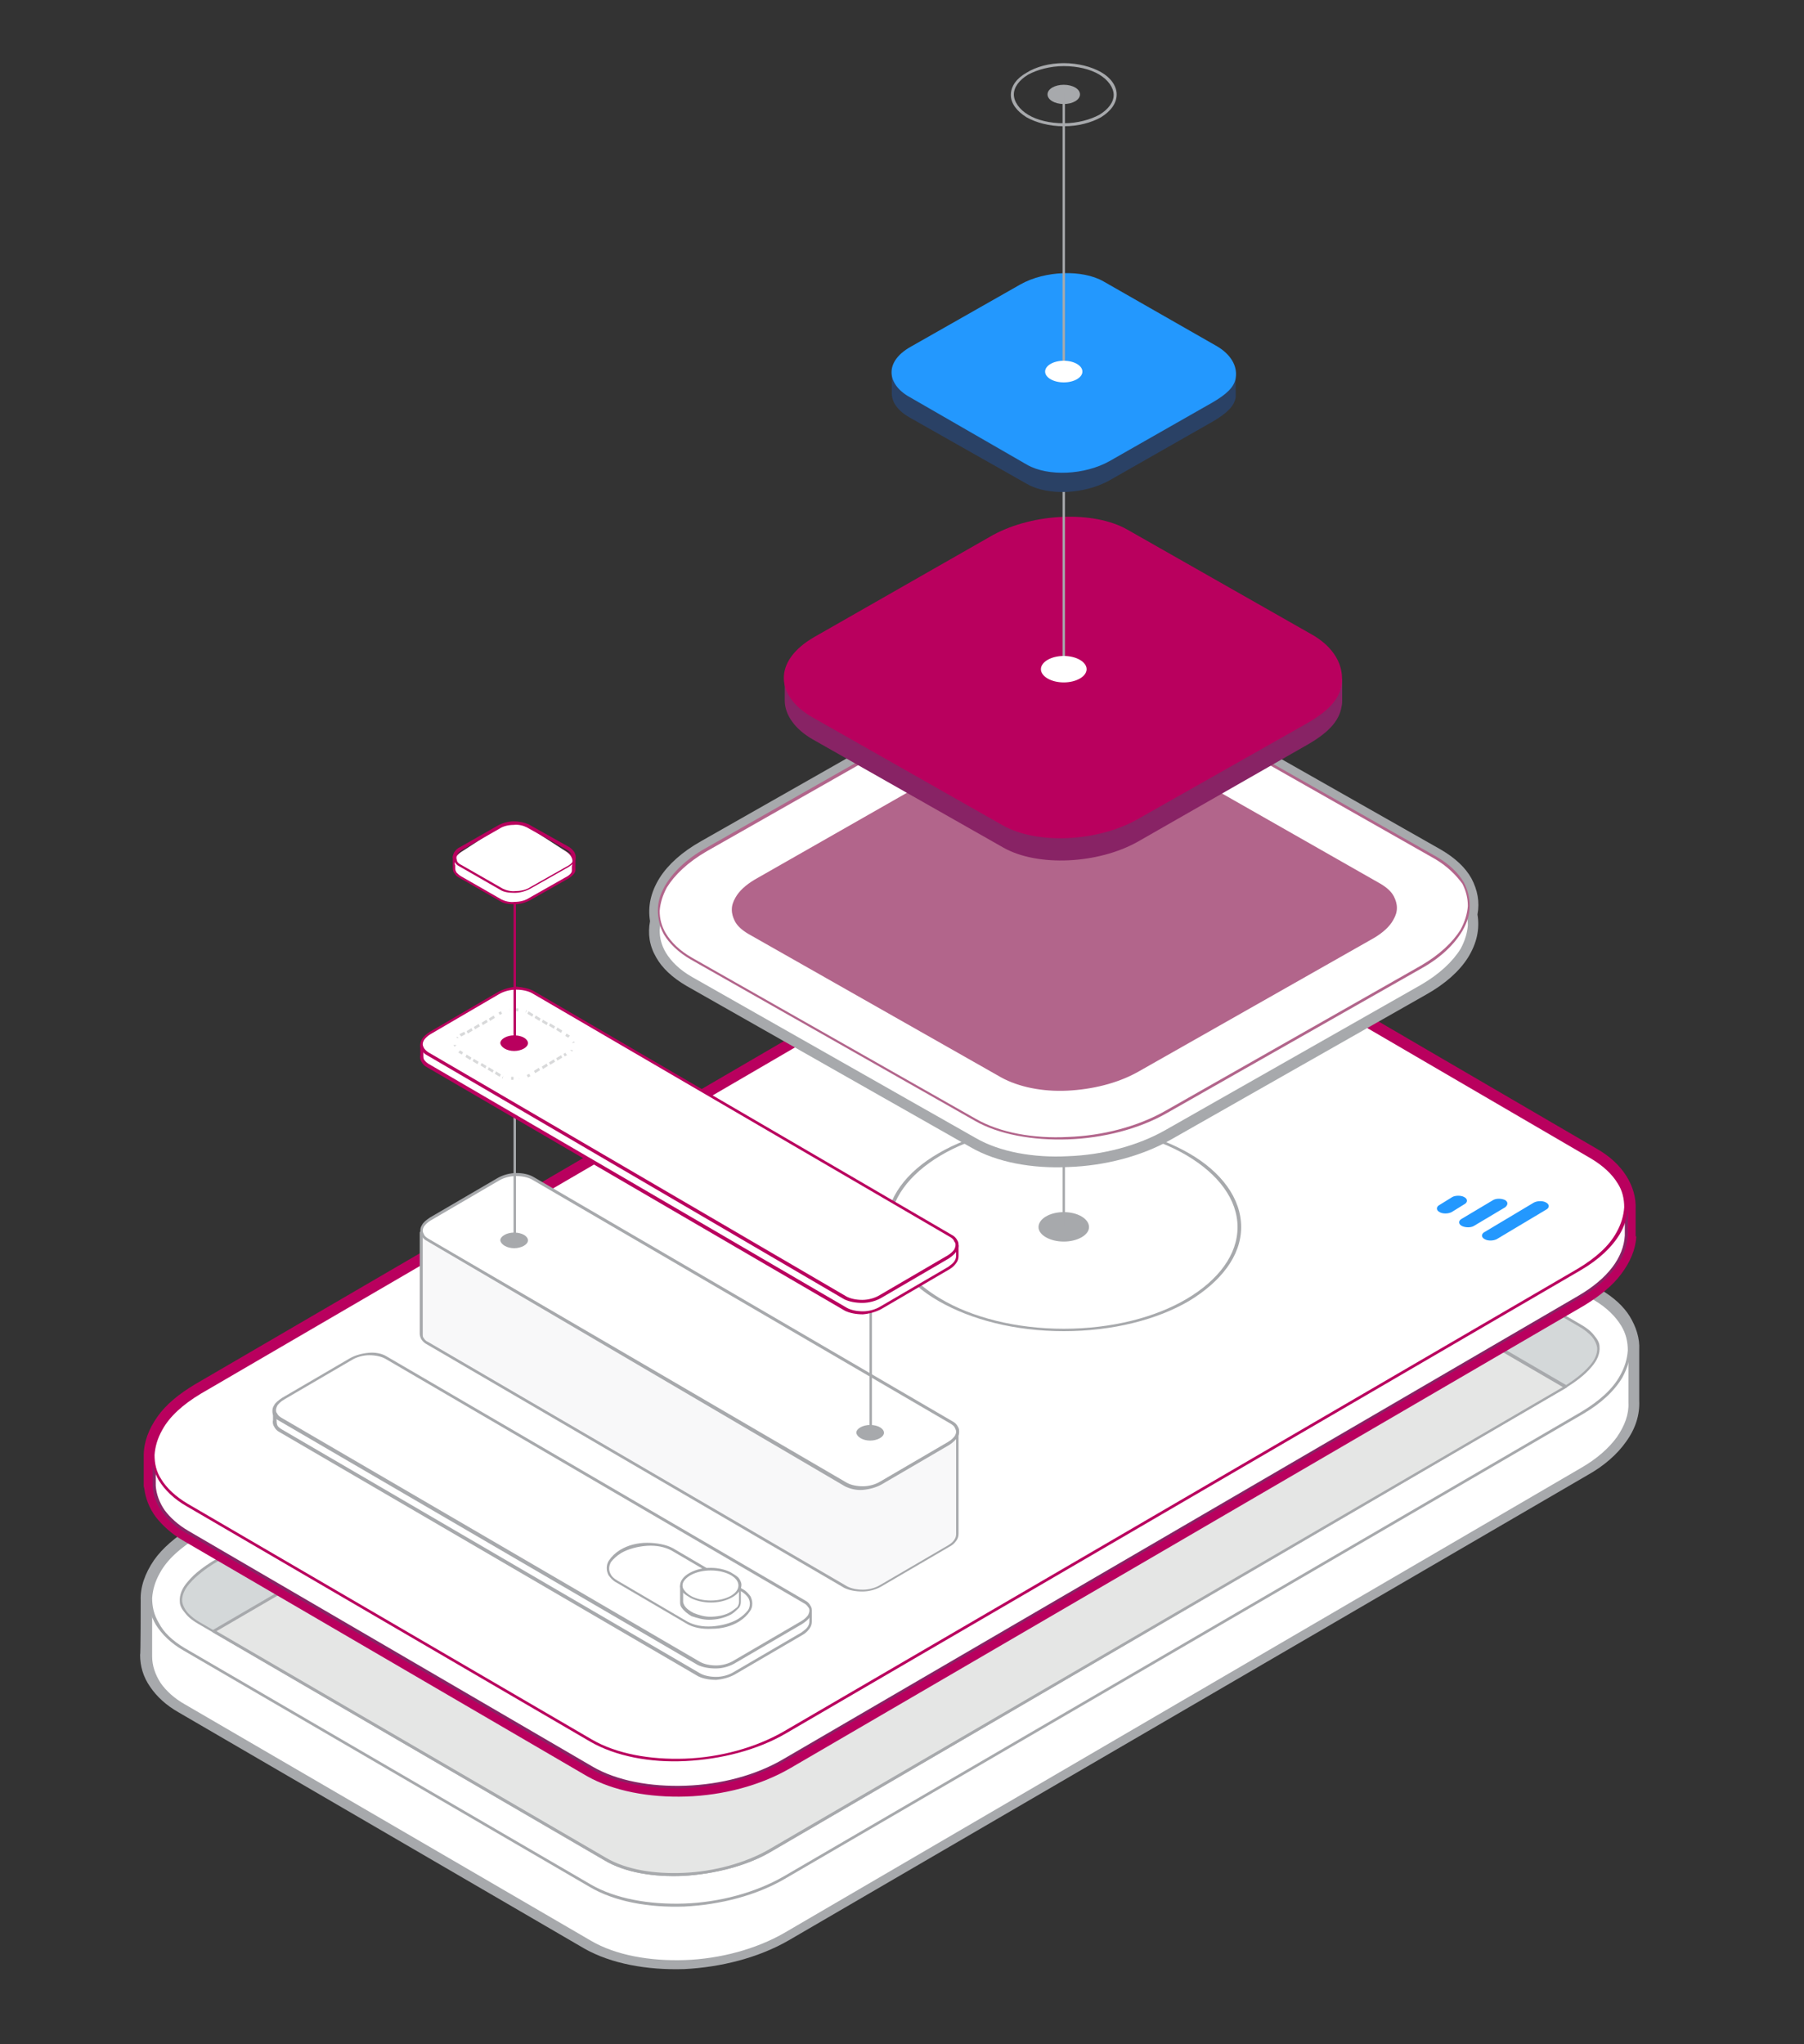 <svg version="1.1" id="Livello_1" xmlns="http://www.w3.org/2000/svg" x="0" y="0" viewBox="0 0 300 340" xml:space="preserve"><rect x="0" y="0" width="300" height="340" fill="#333333" stroke="none"/><style type="text/css">.st0{fill:#dedfe0}.st1{fill:#fff}.st2{fill:#a7a9ac}.st3{fill:#d4d8d9}.st4{fill:#e5e6e5}.st5{fill:#b9005e}.st6{fill:#882365}.st7{fill:#b2658b}.st8{fill:#2a4165}.st9{fill:#2398fe}.st10{fill:#f8f8f9}.st11{fill:#d8d9da}</style><path class="st0" d="M160.8 262.4l20.8 12.1c.1.1.1.2.1.3l-.1.1-20.8 12.1h-.2l-20.8-12.1c-.1-.1-.1-.2-.1-.3l.1-.1 20.8-12.1c0-.1.1-.1.2 0zm20.2 12.3l-20.4-11.8-20.4 11.8 20.4 11.8 20.4-11.8z"/><path class="st1" d="M25 266.4v9c0 3.1 1.8 6 5.6 8.2L98.1 323c8.3 4.8 22.8 4.2 32.3-1.3l132.7-77.3c5.4-3.1 8-7.2 7.8-11v-8.5c.2-3.2-1.7-6.3-5.6-8.6L197.8 177c-8.3-4.8-22.8-4.2-32.3 1.3L32.9 255.4c-5.4 3.2-8.1 7.2-7.9 11z"/><path class="st2" d="M23.4 266.4v-.2c-.1-2.2.7-4.5 2.2-6.7 1.4-2 3.6-3.9 6.4-5.6l132.7-77.3c5-2.9 11.3-4.5 17.4-4.8 6.2-.2 12.2.9 16.6 3.4l67.5 39.3c2.2 1.3 3.8 2.8 4.8 4.4 1.1 1.8 1.7 3.7 1.6 5.6v8.5c.1 2.3-.6 4.6-2.2 6.8-1.4 2-3.6 4-6.5 5.6l-132.7 77.3c-5 2.9-11.3 4.5-17.4 4.8-6.2.2-12.2-.9-16.6-3.4l-67.5-39.3c-2.1-1.2-3.6-2.6-4.7-4.2-1.2-1.7-1.7-3.5-1.7-5.4.1.2.1-8.8.1-8.8zm3.3.2v8.9c0 1.2.4 2.4 1.2 3.6.8 1.2 2 2.2 3.6 3.2L99 321.6c3.9 2.3 9.2 3.2 14.8 3 5.6-.2 11.3-1.7 15.9-4.3L262.4 243c2.4-1.4 4.2-3 5.4-4.7 1.1-1.6 1.7-3.3 1.6-4.8v-8.8c0-1.3-.3-2.5-1-3.7-.8-1.2-2-2.4-3.7-3.3L197 178.2c-3.9-2.3-9.2-3.2-14.8-3-5.6.2-11.3 1.7-15.9 4.3L33.7 256.9c-2.4 1.4-4.2 3-5.4 4.7-1.1 1.6-1.7 3.3-1.6 4.8v.2z"/><path class="st1" d="M30.4 266.4H25v9c0 3.1 1.9 6 5.6 8.2L98.1 323c8.3 4.8 22.8 4.2 32.3-1.3l132.7-77.3c5.4-3.1 8-7.2 7.8-11v-9h-7.7l-65.4-38.1c-8.3-4.8-22.8-4.2-32.3 1.3L32.9 264.8c-.9.5-1.7 1-2.5 1.6z"/><path class="st2" d="M30.4 266.7h-5.1v8.8c0 1.5.5 3 1.4 4.4.9 1.3 2.3 2.6 4.1 3.6l67.5 39.3c4.1 2.4 9.8 3.4 15.6 3.2 5.8-.2 11.8-1.8 16.5-4.5L263 244.1c2.6-1.5 4.6-3.3 5.9-5.1 1.3-1.9 2-3.8 1.9-5.7v-8.8h-7.6l-65.4-38.1c-4.1-2.4-9.8-3.4-15.6-3.2-5.8.2-11.8 1.8-16.5 4.5L33 265c-.4.3-.9.5-1.3.8-.4.3-.8.5-1.2.8 0 .1-.1.1-.1.1zm-5.4-.5h5.3c.4-.3.7-.5 1.1-.8.4-.3.8-.5 1.3-.8l132.7-77.3c4.8-2.8 10.8-4.3 16.7-4.6 5.9-.2 11.6.8 15.8 3.3l65.3 38.1h7.6c.1 0 .2.1.2.2v9c.1 2-.5 4.1-1.9 6-1.3 1.9-3.3 3.7-6 5.2l-132.7 77.3c-4.8 2.8-10.8 4.3-16.7 4.6-5.9.2-11.6-.8-15.8-3.3l-67.5-39.3c-1.9-1.1-3.3-2.4-4.2-3.8-1-1.5-1.5-3-1.5-4.6v-9c.1-.1.2-.2.3-.2z"/><path class="st1" d="M98.1 313.6l-67.5-39.3c-8.3-4.8-7.3-13.3 2.2-18.8l132.7-77.3c9.5-5.5 24-6.1 32.3-1.3l67.5 39.3c8.3 4.8 7.3 13.3-2.2 18.8l-132.7 77.3c-9.5 5.6-24 6.1-32.3 1.3z"/><path class="st2" d="M98 313.8l-67.5-39.3c-2.1-1.2-3.6-2.7-4.6-4.3-.8-1.4-1.2-2.8-1.1-4.3 0-1.5.5-3 1.3-4.5 1.3-2.2 3.5-4.3 6.6-6.1L165.4 178c4.8-2.8 10.8-4.3 16.7-4.6 5.9-.2 11.6.8 15.8 3.3l67.5 39.3c2.1 1.2 3.6 2.7 4.6 4.3.8 1.4 1.2 2.8 1.1 4.3 0 1.5-.5 3-1.3 4.5-1.3 2.2-3.5 4.3-6.6 6.1l-132.7 77.3c-4.8 2.8-10.8 4.3-16.7 4.6-5.9.2-11.6-.8-15.8-3.3zm-67.3-39.7l67.5 39.3c4.1 2.4 9.8 3.4 15.6 3.2 5.8-.2 11.8-1.8 16.5-4.5L263 234.8c3-1.8 5.2-3.8 6.4-6 .8-1.4 1.2-2.8 1.3-4.2 0-1.4-.3-2.8-1.1-4.1-.9-1.5-2.4-3-4.4-4.2L197.7 177c-4.1-2.4-9.8-3.4-15.6-3.2-5.8.2-11.8 1.8-16.5 4.5L33 255.6c-3 1.8-5.2 3.8-6.4 6-.8 1.4-1.2 2.8-1.3 4.2 0 1.4.3 2.8 1.1 4.1.8 1.6 2.3 3 4.3 4.2z"/><path class="st3" d="M100.7 309.2c7.3 4.3 20 2.9 27.2-1.3l132.7-77.3c1.9-1.1 5.6-3.8 5.3-6.5-.2-1.6-1.8-2.8-3.1-3.5l-67.5-39.3c-7.3-4.3-20-2.9-27.2 1.3L35.4 259.9c-1.9 1.1-5.6 3.8-5.3 6.5.2 1.6 1.8 2.8 3.1 3.5l67.5 39.3z"/><path class="st2" d="M100.8 309c3.4 2 8.1 2.7 12.8 2.5 5.2-.2 10.4-1.7 14.1-3.8l132.7-77.3c1.1-.7 2.8-1.9 4-3.3.8-.9 1.3-2 1.2-3-.1-.6-.4-1.2-.8-1.7-.6-.7-1.4-1.3-2.1-1.7l-67.5-39.3c-3.4-2-8.1-2.7-12.8-2.5-5.2.2-10.4 1.7-14.1 3.8L35.5 260.1c-1.1.7-2.8 1.9-4 3.3-.8.9-1.3 2-1.2 3 .1.6.4 1.2.8 1.7.6.7 1.4 1.3 2.1 1.7l67.6 39.2zm12.8 3c-4.8.2-9.6-.5-13.1-2.6L33 270.1c-.7-.4-1.6-1-2.2-1.8-.5-.6-.9-1.2-.9-1.9-.1-1.1.4-2.3 1.3-3.3 1.2-1.5 3-2.7 4.1-3.4L168 182.3c3.8-2.2 9.1-3.6 14.3-3.9 4.8-.2 9.6.5 13.1 2.6l67.5 39.3c.7.4 1.6 1 2.2 1.8.5.6.9 1.2.9 1.9.1 1.1-.4 2.3-1.3 3.3-1.2 1.5-3 2.7-4.1 3.4L128 308.1c-3.8 2.2-9.1 3.6-14.4 3.9z"/><path class="st4" d="M100.7 309.2c7.3 4.3 20 2.9 27.2-1.3l132.5-77.2-65.1-37.9c-7.3-4.3-20-2.9-27.2 1.3L35.6 271.3l65.1 37.9z"/><path class="st2" d="M100.8 309c3.4 2 8.1 2.7 12.8 2.5 5.2-.2 10.4-1.7 14.1-3.8l132.2-77-64.8-37.7c-3.4-2-8.1-2.7-12.8-2.5-5.2.3-10.4 1.7-14.1 3.8L36 271.3l64.8 37.7zm12.8 3c-4.8.2-9.6-.5-13.1-2.6l-65.1-37.9c-.1-.1-.1-.2-.1-.3l.1-.1L168 193.8c3.8-2.2 9.1-3.6 14.3-3.9 4.8-.2 9.6.5 13.1 2.6l65.1 37.9c.1.1.1.2.1.3l-.1.1L128 308.1c-3.8 2.2-9.1 3.6-14.4 3.9z"/><path class="st1" d="M270.4 205.5c-.2 3.6-2.8 7.3-7.8 10.2l-132.1 77c-9.5 5.5-23.9 6.1-32.2 1.3l-67.2-39.2c-3.5-2.1-5.4-4.8-5.6-7.6v-4.9c-.1-3.7 2.6-7.7 7.8-10.7l132.1-77c9.5-5.5 23.9-6.1 32.2-1.3l67.2 39.2c3.9 2.3 5.7 5.3 5.6 8.5v3.8c.1.2.1.4 0 .7z"/><path class="st5" d="M268.8 205.5v-4.6c.1-1.3-.3-2.6-1.1-3.7-.8-1.2-2-2.3-3.7-3.3l-67.2-39.2c-3.8-2.2-9.2-3.2-14.7-3-5.6.2-11.3 1.7-15.8 4.3L34.2 233c-2.4 1.4-4.1 2.9-5.3 4.5-1.1 1.5-1.7 3.1-1.7 4.6v5c.1 1.2.5 2.3 1.3 3.3.8 1.1 1.9 2.1 3.5 3l67.2 39.2c3.8 2.2 9.2 3.2 14.7 3 5.6-.2 11.3-1.7 15.8-4.3l132.1-77c2.3-1.3 4-2.8 5.1-4.3 1.2-1.5 1.8-3 1.9-4.5zm3.3.2c-.1 2.1-1 4.2-2.5 6.2-1.4 1.9-3.5 3.6-6.1 5.2l-132.1 77c-5 2.9-11.2 4.5-17.3 4.7-6.1.2-12.1-.9-16.5-3.4l-67.2-39.2c-1.9-1.1-3.4-2.5-4.5-3.9-1.1-1.5-1.7-3.1-1.9-4.7 0-.1-.1-.3-.1-.4v-5.1c0-2.2.8-4.4 2.3-6.5 1.4-2 3.6-3.8 6.3-5.4l132.1-77c5-2.9 11.2-4.5 17.3-4.7 6.1-.2 12.1.9 16.5 3.4l67.2 39.2c2.1 1.2 3.7 2.7 4.8 4.4 1.1 1.7 1.7 3.7 1.6 5.6v4.5c.1 0 .1.1.1.1z"/><path class="st1" d="M270.4 205.5c-.2 3.6-2.8 7.3-7.8 10.2l-132.1 77c-9.5 5.5-23.9 6.1-32.2 1.3l-67.2-39.2c-3.5-2.1-5.4-4.8-5.6-7.6v-4.9h1.2c1.3-2.2 3.5-4.4 6.6-6.2l132.1-77c9.5-5.5 23.9-6.1 32.2-1.3l67.2 39.2c1.8 1.1 3.2 2.3 4.1 3.6h1.5v4.2c.1.2.1.4 0 .7zM80.6 271c6.7 0 12.2-3 12.2-6.7s-5.5-6.7-12.2-6.7c-6.7 0-12.2 3-12.2 6.7s5.5 6.7 12.2 6.7z"/><path class="st6" d="M270.2 205.5v-4.7H269c-.1 0-.1 0-.2-.1-.5-.7-1.1-1.3-1.7-1.9-.7-.6-1.5-1.2-2.3-1.7l-67.2-39.2c-4.1-2.4-9.7-3.4-15.5-3.2-5.8.2-11.7 1.7-16.4 4.5l-132.1 77c-1.5.9-2.8 1.8-3.9 2.9-1.1 1-2 2.1-2.6 3.2 0 .1-.1.1-.2.1h-1v4.7c.1 1.4.6 2.8 1.5 4.1.9 1.2 2.2 2.4 3.9 3.4l67.2 39.2c4.1 2.4 9.7 3.4 15.5 3.2 5.8-.2 11.7-1.7 16.4-4.5l132.1-77c2.4-1.4 4.3-3 5.6-4.7 1.3-1.7 2-3.5 2.1-5.3zm.5 0c-.1 1.9-.8 3.7-2.2 5.5-1.3 1.7-3.2 3.4-5.7 4.8l-132.1 77c-4.8 2.8-10.8 4.3-16.7 4.6-5.9.2-11.6-.8-15.8-3.2L31 255c-1.8-1-3.1-2.2-4-3.5-1-1.3-1.5-2.8-1.6-4.2v-5c0-.1.1-.2.2-.2h1.1c.6-1.1 1.5-2.2 2.6-3.2s2.4-2 4-2.9l132.1-77c4.8-2.8 10.8-4.3 16.7-4.6 5.9-.2 11.6.8 15.8 3.2l67.2 39.2c.9.5 1.7 1.1 2.4 1.7.6.6 1.2 1.2 1.7 1.9h1.3c.1 0 .2.1.2.2v4.9zM80.6 270.7c-3.3 0-6.4-.7-8.5-1.9-2.1-1.2-3.5-2.8-3.5-4.5 0-1.8 1.3-3.4 3.5-4.5 2.2-1.2 5.2-1.9 8.5-1.9s6.3.7 8.5 1.9c2.1 1.2 3.5 2.8 3.5 4.5s-1.3 3.4-3.5 4.5c-2.1 1.2-5.1 1.9-8.5 1.9zm8.8-1.5c-2.2 1.2-5.3 2-8.7 2-3.4 0-6.5-.8-8.8-2-2.3-1.3-3.7-3-3.7-4.9 0-1.9 1.4-3.7 3.7-4.9 2.2-1.2 5.3-2 8.8-2 3.4 0 6.5.8 8.7 2 2.3 1.3 3.7 3 3.7 4.9s-1.4 3.7-3.7 4.9z"/><path class="st1" d="M98.3 289.5l-67.2-39.2c-8.2-4.8-7.2-13.2 2.2-18.8l132.1-77c9.5-5.5 23.9-6.1 32.2-1.3l67.2 39.2c8.2 4.8 7.2 13.2-2.2 18.8l-132.1 77c-9.4 5.5-23.9 6.1-32.2 1.3z"/><path class="st5" d="M98.2 289.7L31 250.5c-2.1-1.2-3.6-2.7-4.6-4.3-.8-1.4-1.2-2.8-1.1-4.3 0-1.5.5-3 1.3-4.4 1.3-2.2 3.5-4.3 6.6-6.1l132.1-77c4.8-2.8 10.8-4.3 16.7-4.6 5.9-.2 11.6.8 15.8 3.2l67.2 39.2c2.1 1.2 3.6 2.7 4.6 4.3.8 1.4 1.2 2.8 1.1 4.3 0 1.5-.5 3-1.3 4.4-1.3 2.2-3.5 4.3-6.6 6.1l-132.1 77c-4.8 2.8-10.8 4.3-16.7 4.6-5.9.3-11.6-.8-15.8-3.2zm-67-39.6l67.2 39.2c4.1 2.4 9.7 3.4 15.5 3.2 5.8-.2 11.7-1.8 16.4-4.5l132.1-77c3-1.8 5.2-3.8 6.4-6 .8-1.4 1.2-2.8 1.3-4.2 0-1.4-.3-2.8-1.1-4-.9-1.5-2.4-2.9-4.4-4.1l-67.2-39.2c-4.1-2.4-9.7-3.4-15.5-3.2-5.8.2-11.7 1.8-16.4 4.5l-132.1 77c-3 1.8-5.2 3.8-6.4 6-.8 1.4-1.2 2.8-1.3 4.2 0 1.4.3 2.8 1.1 4 .9 1.5 2.4 2.9 4.4 4.1z"/><path class="st2" d="M176.9 221c8 0 15.3-1.9 20.5-5 5.2-3.1 8.4-7.3 8.4-11.9s-3.2-8.8-8.4-11.9c-5.2-3.1-12.5-5-20.5-5s-15.3 1.9-20.5 5c-5.2 3.1-8.4 7.3-8.4 11.9s3.2 8.8 8.4 11.9c5.2 3.1 12.5 5 20.5 5zm20.8-4.6c-5.3 3.1-12.7 5-20.8 5s-15.4-1.9-20.8-5-8.7-7.5-8.7-12.3 3.3-9.2 8.7-12.3c5.3-3.1 12.7-5 20.8-5s15.4 1.9 20.8 5 8.7 7.5 8.7 12.3-3.4 9.1-8.7 12.3z"/><path class="st1" d="M244 152.1c.9 4-1.7 8.5-7.7 11.8L194 188c-9.4 5.4-23.7 6-31.8 1.4L115 162.6c-4.3-2.4-6-5.9-5.3-9.4-.9-4 1.7-8.5 7.7-11.8l42.4-24.1c9.4-5.3 23.7-6 31.8-1.4l47.2 26.8c4.3 2.5 6 5.9 5.2 9.4zm-12.4.3c-.4-.8-1.1-1.5-2.2-2.1l-43.8-24.9c-4.8-2.7-13.2-2.4-18.8.8l-41.2 23.5c-1.7 1-2.8 2.1-3.3 3.3.4.8 1.1 1.5 2.2 2.1l42.1 23.9c5.7 3.2 15.8 2.8 22.5-1l39.3-22.3c1.5-1 2.7-2.1 3.2-3.3z"/><path class="st2" d="M245.7 152.1c.4 2.4-.1 4.8-1.6 7.2-1.4 2.2-3.7 4.3-6.9 6.1l-42.4 24.1c-4.9 2.8-11.1 4.4-17.1 4.6-6.1.3-12-.8-16.3-3.3L114.2 164c-2.4-1.4-4.1-3-5.1-4.8-1.1-1.9-1.4-3.9-1-6-.4-2.4.1-4.8 1.6-7.2 1.4-2.2 3.7-4.3 6.9-6.1l42.4-24.1c4.9-2.8 11.1-4.4 17.1-4.6 6.1-.3 12 .8 16.3 3.3l47.2 26.8c2.4 1.4 4.1 3 5.1 4.8 1 1.9 1.4 3.9 1 6zm-4.4 5.4c1.1-1.7 1.5-3.4 1.1-4.9-.1-.3-.1-.5 0-.8.3-1.4.1-2.8-.6-4-.7-1.3-2-2.5-3.8-3.6l-47.2-26.8c-3.8-2.1-9.1-3.1-14.5-2.8-5.5.2-11.2 1.7-15.7 4.2l-42.4 24.1c-2.7 1.5-4.6 3.2-5.7 5-1.1 1.7-1.5 3.4-1.1 4.9.1.2.1.5 0 .8-.3 1.4-.1 2.8.6 4 .7 1.3 2 2.5 3.8 3.6L163 188c3.8 2.1 9.1 3.1 14.5 2.8 5.5-.2 11.2-1.7 15.7-4.2l42.4-24.1c2.6-1.5 4.5-3.2 5.7-5zm-8.3-4.3c.3-.5.3-1.1 0-1.6-.3-.6-.7-1.1-1.2-1.6s-1.1-.9-1.7-1.2l-43.8-24.9c-2.7-1.5-6.3-2.2-10-2-3.7.2-7.4 1.1-10.4 2.8l-41.2 23.5c-.9.5-1.7 1.1-2.4 1.8s-1.2 1.4-1.5 2.1c-.3.5-.3 1.1 0 1.6.3.6.7 1.1 1.2 1.6s1.1.9 1.7 1.2l42.1 23.9c3.1 1.8 7.4 2.5 11.7 2.4 4.3-.2 8.8-1.3 12.3-3.3l39.3-22.3c.9-.5 1.7-1.1 2.4-1.8.6-.7 1.2-1.4 1.5-2.2zm-3.8-.2l.5-.5c-.3-.3-.6-.5-1-.7l-43.8-24.9c-2.1-1.2-5.1-1.7-8.2-1.6-3.2.1-6.4.9-9 2.4L126.4 151c-.7.4-1.3.8-1.7 1.3l-.5.5c.3.3.6.5 1 .7l42.1 23.9c2.6 1.5 6.2 2.1 10 1.9 3.8-.2 7.7-1.1 10.8-2.9l39.3-22.3c.7-.2 1.3-.6 1.8-1.1zm-52.3 53.5c2.3 0 4.2-1.1 4.2-2.4 0-1.4-1.9-2.5-4.2-2.5s-4.2 1.1-4.2 2.5c0 1.3 1.9 2.4 4.2 2.4z"/><path class="st2" d="M177.1 204.1c0 .1-.1.2-.2.2s-.2-.1-.2-.2v-78.7c0-.1.1-.2.2-.2s.2.1.2.2v78.7z"/><path class="st1" d="M191.6 119l47.2 26.8c8.1 4.6 7 12.7-2.4 18.1L194 188c-9.4 5.3-23.7 6-31.8 1.4L115 162.6c-8.1-4.6-7-12.7 2.4-18.1l42.4-24.1c9.4-5.3 23.7-6 31.8-1.4zm-6 6.4c-4.8-2.7-13.2-2.4-18.8.8l-41.2 23.5c-4.4 2.5-5 6.4-1.1 8.5l42.1 23.9c5.7 3.2 15.8 2.8 22.5-1l39.3-22.3c4.4-2.5 5-6.4 1.1-8.5l-43.9-24.9z"/><path class="st2" d="M191.7 118.8l47.2 26.8c2.1 1.2 3.6 2.7 4.5 4.2.7 1.3 1 2.6 1 4s-.4 2.7-1.2 4.1c-1.3 2.2-3.5 4.4-6.7 6.2l-42.4 24.1c-4.7 2.7-10.7 4.2-16.5 4.4-5.8.2-11.5-.8-15.5-3.1l-47.2-26.8c-2.1-1.2-3.6-2.7-4.5-4.2-.7-1.3-1-2.6-1-4s.4-2.7 1.2-4.1c1.3-2.2 3.5-4.4 6.7-6.2l42.4-24.1c4.7-2.7 10.7-4.2 16.5-4.4 5.8-.2 11.4.8 15.5 3.1zm47 27.3l-47.2-26.8c-4-2.3-9.6-3.3-15.3-3-5.7.2-11.6 1.7-16.3 4.4l-42.4 24.1c-3.1 1.8-5.3 3.9-6.6 6-.7 1.3-1.1 2.6-1.2 3.9 0 1.3.3 2.5 1 3.7.9 1.5 2.3 2.9 4.4 4.1l47.2 26.8c4 2.3 9.6 3.3 15.3 3 5.7-.2 11.6-1.7 16.3-4.4l42.4-24.1c3.1-1.8 5.3-3.9 6.6-6 .7-1.3 1.1-2.6 1.2-3.9 0-1.3-.3-2.5-.9-3.7-1.1-1.6-2.5-3-4.5-4.1zm-53-20.9c-2.4-1.4-5.8-2-9.2-1.8-3.4.1-7 1-9.8 2.6l-41.2 23.5c-1.5.9-2.6 1.9-3.2 3-.4.7-.6 1.3-.6 2s.1 1.3.5 1.9c.4.8 1.2 1.5 2.2 2.1l42.1 23.9c2.9 1.6 6.9 2.4 11 2.2 4.1-.2 8.3-1.2 11.7-3.1l39.3-22.3c1.5-.9 2.6-1.9 3.2-3 .4-.7.6-1.3.6-2s-.2-1.3-.5-1.9c-.4-.8-1.2-1.5-2.2-2.1l-43.9-25zm43.6 25.3l-43.8-24.9c-2.3-1.3-5.6-1.9-9-1.8-3.4.1-6.8 1-9.6 2.6l-41.2 23.5c-1.5.8-2.5 1.8-3.1 2.8-.3.6-.5 1.2-.5 1.8 0 .6.1 1.2.4 1.7.4.7 1.1 1.3 2 1.9l42.1 23.9c2.8 1.6 6.7 2.3 10.8 2.1 4-.2 8.2-1.2 11.5-3.1l39.3-22.3c1.5-.8 2.5-1.8 3.1-2.8.3-.6.5-1.2.5-1.8 0-.6-.1-1.2-.4-1.7-.5-.8-1.2-1.4-2.1-1.9z"/><path class="st1" d="M191.6 115.9l47.2 26.8c8.1 4.6 7 12.7-2.4 18.1L194 184.9c-9.4 5.4-23.7 6-31.8 1.4L115 159.4c-8.1-4.6-7-12.7 2.4-18.1l42.4-24.1c9.4-5.3 23.7-5.9 31.8-1.3zm-6 6.3c-4.8-2.7-13.2-2.4-18.8.8l-41.2 23.5c-4.4 2.5-5 6.4-1.1 8.5l42.1 23.9c5.7 3.2 15.8 2.8 22.5-1l39.3-22.3c4.4-2.5 5-6.4 1.1-8.5l-43.9-24.9z"/><path class="st7" d="M191.7 115.7l47.2 26.8c2.1 1.2 3.6 2.7 4.5 4.2.7 1.3 1 2.6 1 4s-.4 2.7-1.2 4.1c-1.3 2.2-3.5 4.4-6.7 6.2l-42.4 24.1c-4.7 2.7-10.7 4.2-16.5 4.4-5.8.2-11.5-.8-15.5-3.1l-47.2-26.8c-2.1-1.2-3.6-2.7-4.5-4.2-.7-1.3-1-2.6-1-4s.4-2.7 1.2-4.1c1.3-2.2 3.5-4.4 6.7-6.2l42.4-24.1c4.7-2.7 10.7-4.2 16.5-4.4 5.8-.2 11.4.8 15.5 3.1zm47 27.2l-47.2-26.8c-4-2.3-9.6-3.3-15.3-3-5.7.2-11.6 1.7-16.3 4.4l-42.4 24.1c-3.1 1.8-5.3 3.9-6.6 6-.7 1.3-1.1 2.6-1.2 3.9 0 1.3.3 2.5 1 3.7.9 1.5 2.3 2.9 4.4 4.1l47.2 26.8c4 2.3 9.6 3.3 15.3 3 5.7-.2 11.6-1.7 16.3-4.4l42.4-24.1c3.1-1.8 5.3-3.9 6.6-6 .7-1.3 1.1-2.6 1.2-3.9 0-1.3-.3-2.5-.9-3.7-1.1-1.5-2.5-2.9-4.5-4.1zm-53-20.9c-2.4-1.4-5.8-2-9.2-1.8-3.4.1-7 1-9.8 2.6l-41.2 23.5c-1.5.9-2.6 1.9-3.2 3-.4.7-.6 1.3-.6 2s.2 1.3.5 1.9c.4.8 1.2 1.5 2.2 2.1l42.1 23.9c2.9 1.6 6.9 2.4 11 2.2 4.1-.2 8.3-1.2 11.7-3.1l39.3-22.3c1.5-.9 2.6-1.9 3.2-3 .4-.7.6-1.3.6-2s-.2-1.3-.5-1.9c-.4-.8-1.2-1.5-2.2-2.1l-43.9-25zm43.6 25.3l-43.8-24.9c-2.3-1.3-5.6-1.9-9-1.8-3.4.1-6.8 1-9.6 2.6l-41.2 23.5c-1.5.8-2.5 1.8-3.1 2.8-.3.6-.5 1.2-.5 1.8 0 .6.1 1.2.4 1.7.4.7 1.1 1.3 2 1.9l42.1 23.9c2.8 1.6 6.7 2.3 10.8 2.1 4-.2 8.2-1.2 11.5-3.1l39.3-22.3c1.5-.8 2.5-1.8 3.1-2.8.3-.6.5-1.2.5-1.8 0-.6-.1-1.2-.4-1.7-.5-.7-1.2-1.3-2.1-1.9z"/><path class="st6" d="M187.5 91.2l30.6 17.4c2 1.2 3.5 2.7 4.4 4.3h.7v3.5c0 .4 0 .7-.1 1.1-.4 2.6-2.5 4.6-6.1 6.6L189.2 140c-6.6 3.7-16.6 4.2-22.3 1l-31.7-18c-3-1.7-4.7-4.1-4.7-6.5V113h.8c.8-1.4 2.2-2.8 4.3-3.9l29.6-16.9c6.7-3.8 16.7-4.2 22.3-1z"/><path class="st5" d="M187.5 88.1l30.6 17.4c3.6 2 5.5 5.1 5 8.4-.4 2.6-2.5 4.6-6.1 6.6l-27.9 15.8c-6.6 3.7-16.6 4.2-22.3 1l-31.7-18c-6-3.4-6.8-9.3.4-13.4L165.1 89c6.8-3.7 16.8-4.1 22.4-.9z"/><path class="st2" d="M176.7 74.9c0-.1.1-.2.2-.2s.2.1.2.2v36.5c0 .1-.1.2-.2.2s-.2-.1-.2-.2V74.9z"/><path class="st1" d="M176.9 113.5c2.1 0 3.8-1 3.8-2.2 0-1.2-1.7-2.2-3.8-2.2-2.1 0-3.8 1-3.8 2.2 0 1.2 1.7 2.2 3.8 2.2z"/><path class="st8" d="M183.5 49.5l18.9 10.8c.9.5 1.6 1.1 2.1 1.8h1V66c-.2 1.6-1.6 2.8-3.8 4.1l-17.2 9.8c-4.1 2.3-10.2 2.6-13.7.6l-19.6-11.1c-1.9-1.1-2.9-2.5-2.9-4V62h1.1c.5-.6 1.2-1.1 2-1.6L169.7 50c4.1-2.3 10.3-2.5 13.8-.5z"/><path class="st9" d="M183.5 46.8l18.9 10.8c2.2 1.3 3.4 3.2 3.1 5.2-.2 1.6-1.6 2.8-3.8 4.1l-17.2 9.8c-4.1 2.3-10.2 2.6-13.7.6L151.2 66c-3.7-2.1-4.2-5.8.2-8.3l18.3-10.4c4.1-2.3 10.3-2.5 13.8-.5z"/><path class="st2" d="M176.9 10.5c2.4 0 4.6.6 6.2 1.5 1.6.9 2.6 2.3 2.6 3.7 0 1.5-1 2.8-2.6 3.8-1.6.9-3.8 1.5-6.2 1.5-2.4 0-4.6-.6-6.2-1.5-1.6-1-2.6-2.3-2.6-3.7 0-1.5 1-2.8 2.6-3.7 1.6-1 3.8-1.6 6.2-1.6zm5.9 1.9c-1.5-.9-3.6-1.4-5.9-1.4-2.3 0-4.4.6-5.9 1.4-1.5.9-2.4 2.1-2.4 3.3s.9 2.5 2.4 3.4c1.5.9 3.6 1.4 5.9 1.4 2.3 0 4.4-.6 5.9-1.4 1.5-.9 2.4-2.1 2.4-3.3s-.9-2.5-2.4-3.4z"/><path class="st2" d="M176.9 17.3c1.5 0 2.7-.7 2.7-1.6 0-.9-1.2-1.6-2.7-1.6-1.5 0-2.7.7-2.7 1.6s1.2 1.6 2.7 1.6z"/><path class="st2" d="M176.7 15.5c0-.1.1-.2.2-.2s.2.1.2.2V62c0 .1-.1.2-.2.2s-.2-.1-.2-.2V15.5z"/><path class="st1" d="M176.9 63.6c1.7 0 3.1-.8 3.1-1.8s-1.4-1.8-3.1-1.8c-1.7 0-3.1.8-3.1 1.8s1.4 1.8 3.1 1.8z"/><path class="st9" d="M257.1 200c.6.3.6.9 0 1.2l-8.2 4.9c-.6.3-1.5.3-2 0-.6-.3-.6-.9 0-1.2l8.2-4.9c.6-.3 1.5-.3 2 0zm-13.6-.9c.6.3.6.9 0 1.2l-2.1 1.3c-.6.3-1.5.3-2 0-.6-.3-.6-.9 0-1.2l2.1-1.3c.5-.3 1.5-.3 2 0zm6.8.5c-.6-.3-1.5-.3-2 0l-5.2 3.1c-.6.3-.6.9 0 1.2.6.3 1.5.3 2 0l5.2-3.1c.5-.4.5-.9 0-1.2z"/><path class="st10" d="M97.2 218.2l38.5 22.5v-2.6h23.5v17c.1.7-.4 1.5-1.4 2.1l-11.3 6.6c-1.7 1-4.3 1.1-5.8.2l-69.6-40.6c-.7-.4-1.1-1-1-1.6V205h27.1v13.2z"/><path class="st2" d="M97.4 218.1l38.1 22.2v-2.2c0-.1.1-.2.2-.2h23.5c.1 0 .2.1.2.2v17c0 .4-.1.8-.4 1.2-.3.4-.6.7-1.2 1l-11.3 6.6c-.9.5-2 .8-3.1.8s-2.2-.2-3-.6L71 223.6c-.4-.2-.7-.5-.9-.8-.2-.3-.3-.7-.3-1V205c0-.1.1-.2.2-.2h27.1c.1 0 .2.1.2.2l.1 13.1zm38.2 22.8l-38.5-22.5c-.1 0-.1-.1-.1-.2v-12.9H70.3v16.6c0 .3 0 .5.2.7.1.2.4.5.7.6l69.6 40.6c.7.4 1.7.6 2.7.6 1 0 2.1-.3 2.9-.8l11.3-6.6c.5-.3.8-.6 1-.9.2-.3.3-.6.3-.9v-16.8h-23v2.4c-.1.1-.2.2-.4.1z"/><path class="st1" d="M88.6 196l69.6 40.6c1.5.9 1.3 2.4-.4 3.4l-11.3 6.6c-1.7 1-4.3 1.1-5.8.2l-69.6-40.6c-1.5-.9-1.3-2.4.4-3.4l11.3-6.6c1.7-1 4.4-1.1 5.8-.2z"/><path class="st2" d="M88.8 195.8l69.6 40.6c.4.2.7.5.9.9.2.3.2.6.2.9 0 .3-.1.6-.3.9-.3.4-.7.8-1.3 1.2l-11.3 6.6c-.9.5-2 .8-3.1.9s-2.2-.2-3-.6L71 206.4c-.4-.2-.7-.5-.9-.9-.2-.3-.2-.6-.2-.9 0-.3.1-.6.3-.9.2-.4.7-.8 1.3-1.2l11.3-6.6c.9-.5 2-.8 3.1-.8 1 0 2.1.2 2.9.7zm69.3 41l-69.6-40.6c-.7-.4-1.7-.6-2.7-.6-1 0-2.1.3-2.9.8L71.6 203c-.5.3-.9.7-1.1 1-.1.2-.2.4-.2.7 0 .2.1.4.2.6.1.3.4.5.7.7l69.6 40.6c.7.4 1.7.6 2.7.6 1 0 2.1-.3 2.9-.8l11.3-6.6c.5-.3.9-.7 1.1-1 .1-.2.2-.4.2-.7 0-.2-.1-.4-.2-.6-.1-.3-.4-.5-.7-.7z"/><path class="st1" d="M64.2 227.8L128 268h6.8v1.7c0 .7-.4 1.4-1.4 2l-11.3 6.6c-1.7 1-4.3 1.1-5.8.2L46.6 238c-.8-.5-1.1-1.1-1-1.7v-1.7l6.6-3.1 6-3.5c1.9-1 4.5-1.2 6-.2z"/><path class="st2" d="M64.3 227.6l63.8 40.2h6.7c.1 0 .2.1.2.2v1.7c0 .4-.1.8-.4 1.2-.3.4-.6.7-1.1 1l-11.3 6.6c-.9.5-2 .8-3.1.9-1.1 0-2.2-.2-3-.6l-69.6-40.6c-.4-.2-.7-.5-.9-.9-.2-.3-.3-.7-.2-1.1v-1.7c0-.1.1-.2.2-.2l6.6-3 6-3.5c.9-.5 2-.8 3.2-.9 1.1 0 2.1.2 2.9.7zm63.6 40.6L64.1 228c-.7-.4-1.6-.6-2.7-.6-1 0-2.1.3-2.9.8l-6 3.5-6.5 3v1.5c0 .3 0 .5.1.8.1.3.4.5.7.7l69.6 40.6c.7.4 1.7.6 2.7.6 1 0 2.1-.3 2.9-.8l11.3-6.6c.4-.3.8-.6 1-.9.2-.3.3-.6.3-.9v-1.5H128c-.1.1-.1.1-.1 0zm-42.1-62c0 .1-.1.2-.2.2s-.2-.1-.2-.2v-29.4c0-.1.1-.2.2-.2s.2.1.2.2v29.4z"/><path class="st1" d="M64.2 225.8l69.5 40.6c1.5.9 1.3 2.4-.4 3.4l-11.3 6.6c-1.7 1-4.4 1.1-5.8.2L46.6 236c-1.5-.9-1.3-2.4.4-3.4l11.3-6.6c1.8-1 4.4-1.1 5.9-.2z"/><path class="st2" d="M64.3 225.6l69.6 40.6c.4.2.7.5.9.9.2.3.2.6.2.9 0 .3-.1.6-.3.9-.2.4-.7.8-1.3 1.2l-11.3 6.6c-.9.5-2 .8-3.1.8s-2.2-.2-3-.6l-69.6-40.6c-.4-.2-.7-.5-.9-.8-.2-.3-.2-.6-.2-.9 0-.3.1-.6.3-.9.2-.4.7-.8 1.3-1.2l11.3-6.6c.9-.5 2-.8 3.1-.9 1.1-.1 2.2.1 3 .6zm69.3 41L64.1 226c-.7-.4-1.7-.6-2.7-.6-1 0-2.1.3-2.9.8l-11.3 6.6c-.5.3-.9.7-1.1 1-.1.2-.2.5-.2.7 0 .2 0 .4.2.6.1.3.4.5.7.7l69.6 40.6c.7.4 1.7.6 2.7.6 1 0 2.1-.3 2.9-.8l11.3-6.6c.5-.3.9-.7 1.1-1 .1-.2.2-.5.2-.7 0-.2 0-.4-.2-.6-.2-.3-.4-.5-.8-.7zm11.4-28.5c0 .1-.1.2-.2.2s-.2-.1-.2-.2v-29.4c0-.1.1-.2.2-.2s.2.1.2.2v29.4z"/><path class="st2" d="M144.7 239.6c1.2 0 2.3-.6 2.3-1.3s-1-1.3-2.3-1.3c-1.2 0-2.3.6-2.3 1.3.1.7 1.1 1.3 2.3 1.3z"/><path class="st1" d="M88.6 167l63.8 40.3h6.8v1.7c0 .7-.4 1.4-1.4 2l-11.3 6.6c-1.7 1-4.3 1.1-5.8.2l-69.5-40.6c-.8-.5-1.1-1.1-1-1.7v-1.7l6.6-3.1 6-3.5c1.7-.9 4.4-1.1 5.8-.2z"/><path class="st5" d="M88.7 166.8l63.8 40.2h6.7c.1 0 .2.1.2.2v1.7c0 .4-.1.8-.4 1.2-.3.4-.6.7-1.1 1l-11.3 6.6c-.9.5-2 .8-3.1.9-1.1 0-2.2-.2-3-.6L71 177.5c-.4-.2-.7-.5-.9-.9-.2-.3-.3-.7-.2-1.1v-1.7c0-.1.1-.2.2-.2l6.6-3 6-3.5c.9-.5 2-.8 3.2-.9 1-.1 2.1.1 2.8.6zm63.6 40.7l-63.8-40.3c-.7-.4-1.6-.6-2.7-.6-1 0-2.1.3-2.9.8l-6 3.5-6.5 3v1.5c0 .3 0 .6.1.8.1.2.4.5.7.7l69.6 40.6c.7.4 1.7.6 2.7.6 1 0 2.1-.3 2.9-.8l11.3-6.6c.4-.3.8-.6 1-.9.2-.3.3-.6.3-.9v-1.5h-6.5c-.1.1-.2.1-.2.1z"/><path class="st1" d="M88.6 165l69.6 40.6c1.5.9 1.3 2.4-.4 3.4l-11.3 6.6c-1.7 1-4.3 1.1-5.8.2l-69.5-40.6c-1.5-.9-1.3-2.4.4-3.4l11.3-6.6c1.6-.9 4.2-1 5.7-.2z"/><path class="st5" d="M88.7 164.8l69.6 40.6c.4.2.7.5.9.9.2.3.2.6.2.9 0 .3-.1.6-.3.9-.3.4-.7.8-1.3 1.2l-11.3 6.6c-.9.5-2 .8-3.1.8s-2.2-.2-3-.6L71 175.5c-.4-.2-.7-.5-.9-.9-.2-.3-.2-.6-.2-.9 0-.3.1-.6.3-.9.2-.4.7-.8 1.3-1.2l11.3-6.6c.9-.5 2-.8 3.1-.9 1 .1 2.1.3 2.8.7zm69.4 41l-69.6-40.6c-.7-.4-1.7-.6-2.7-.6-1 0-2.1.3-2.9.8L71.6 172c-.5.3-.9.7-1.1 1-.1.2-.2.4-.2.7 0 .2.1.4.2.6.1.2.4.5.7.7l69.5 40.6c.7.4 1.7.6 2.7.6 1 0 2.1-.3 2.9-.8l11.3-6.6c.5-.3.9-.7 1.1-1 .1-.2.2-.5.2-.7 0-.2 0-.4-.2-.6-.1-.3-.3-.5-.6-.7z"/><path class="st11" d="M88.7 168.7l-.2.4-.8-.5.2-.4.8.5zm-1.1-.6l-.2.4.1-.5.1.1zm-1.4-.4v.5h-.5v-.5h.4-.1.2zm-1.5.1l.1.5-.1-.4v-.1zm-1.4.4l.2.4-.4.2-.2-.4.4-.2zm-1.2.7l.2.4-.8.5-.2-.4.8-.5zm-1.2.7l.2.4-.8.5-.2-.4.8-.5zm-1.3.7l.2.4-.8.5-.2-.4.8-.5zm-1.2.7l.2.4-.8.5-.2-.4.8-.5zm-1.2.6l.2.4-.7.4-.3-.4.8-.4zm-1.2.8l.3.3-.4-.1.1-.2zm-.6 1.4h.5l-.3.3-.2-.3zm.8 1.3l.3-.4.5.3-.2.4-.5-.3h-.1zm1.2.7l.2-.4.8.5-.2.4-.8-.5zm1.2.7l.2-.4.8.5-.2.4-.8-.5zm1.3.7l.2-.4.8.5-.2.4-.8-.5zm1.2.7l.2-.4.8.5-.2.4-.8-.5zm1.2.7l.2-.4.8.5-.2.4-.8-.5zm1.2.7l.2-.4-.1.5-.1-.1zm1.5.3v-.5h.4v.5H85zm1.4 0l-.1-.5.1.4v.1zm1.4-.4l-.2-.4.4-.2.2.4-.4.2zm1.2-.7l-.2-.4.8-.5.2.4-.8.5zm1.3-.7l-.2-.4.8-.5.2.4-.8.5zm1.2-.7l-.2-.4.8-.5.2.4-.8.5zm1.2-.7l-.2-.4.8-.5.2.4-.8.5zm1.2-.7l-.2-.4.3-.2.3.4-.4.2zm1.2-.8l-.3-.3.5.1-.2.2zm.5-1.5l-.5.1.3-.3.2.2zm-.8-1.2l-.3.4-.5-.3.2-.4.5.3h.1zm-1.3-.8l-.2.4-.8-.5.2-.4.8.5zm-1.2-.7l-.2.4-.8-.5.2-.4.8.5zm-1.2-.6l-.2.4-.8-.5.2-.4.8.5zm-1.2-.7l-.2.4-.8-.5.2-.4.8.5z"/><path class="st2" d="M85.5 207.6c1.2 0 2.3-.6 2.3-1.3 0-.7-1-1.3-2.3-1.3-1.2 0-2.3.6-2.3 1.3.1.7 1.1 1.3 2.3 1.3z"/><path class="st5" d="M85.8 173.3c0 .1-.1.2-.2.2s-.2-.1-.2-.2V144c0-.1.1-.2.2-.2s.2.1.2.2v29.3z"/><path class="st5" d="M85.5 174.8c1.2 0 2.3-.6 2.3-1.3 0-.7-1-1.3-2.3-1.3-1.2 0-2.3.6-2.3 1.3.1.7 1.1 1.3 2.3 1.3z"/><path class="st1" d="M87.8 138.3l6.6 3.7c.3.2.6.4.7.6h.3v2.1c-.1.6-.5 1-1.3 1.4l-6 3.4c-1.4.8-3.5.9-4.8.2l-6.8-3.9c-.6-.4-1-.9-1-1.4v-1.9h.5c.2-.2.4-.4.7-.5l6.3-3.6c1.4-.7 3.6-.8 4.8-.1z"/><path class="st5" d="M87.9 138.1l6.6 3.7c.2.1.3.2.5.3l.3.3h.2c.1 0 .2.1.2.2v2.1c0 .3-.2.6-.5.9-.2.2-.6.5-1 .7l-6 3.4c-.7.4-1.7.7-2.6.7-.9 0-1.8-.1-2.4-.5l-6.8-3.9c-.4-.2-.6-.4-.8-.7-.2-.2-.3-.6-.3-.9v-1.9c0-.1.1-.2.2-.2h.3c.1-.1.2-.2.3-.2.1-.1.3-.2.4-.3l6.3-3.6c.7-.4 1.7-.7 2.6-.7 1 0 1.8.2 2.5.6zm6.3 4.1l-6.6-3.7c-.6-.3-1.4-.5-2.2-.4-.8 0-1.7.2-2.3.6l-6.3 3.6c-.1.1-.2.2-.4.2-.1.1-.2.2-.3.2 0 .1-.1.1-.2.1h-.2v1.7c0 .2.1.4.2.6.2.2.4.4.7.6l6.8 3.9c.6.3 1.4.5 2.2.4.8 0 1.7-.2 2.3-.6l6-3.4c.4-.2.7-.4.9-.6.2-.2.3-.4.3-.6v-1.9H95c-.1 0-.1 0-.2-.1-.1-.3-.3-.5-.6-.6z"/><path class="st1" d="M87.6 137.4l6.5 4.2c.8.5 1.2 1.2 1.1 2-.1.6-.5 1.1-1.3 1.6L88 149c-1.4.9-3.5 1-4.7.2l-6.7-4.3c-1.3-.8-1.4-2.2.1-3.2l6.3-4.1c1.3-.9 3.4-1 4.6-.2z"/><path class="st5" d="M87.9 137.1l6.6 3.7c.4.2.7.5 1 .9.2.4.3.7.2 1.1 0 .3-.2.6-.5.9-.2.2-.6.5-1 .7l-6 3.4c-.7.4-1.7.7-2.6.7-.9 0-1.8-.1-2.4-.5l-6.8-3.9c-.4-.2-.7-.5-.9-.9-.1-.2-.2-.5-.2-.7 0-.2.1-.5.2-.7.2-.3.5-.7 1-.9l6.3-3.6c.7-.4 1.7-.7 2.6-.7 1 0 1.8.2 2.5.5zm6.3 4.2l-6.6-3.7c-.6-.3-1.4-.5-2.2-.4-.8 0-1.7.2-2.3.6l-6.3 3.6c-.4.2-.7.5-.8.8-.1.2-.1.3-.1.5s.1.3.1.5c.1.3.4.5.8.7l6.8 3.9c.6.3 1.4.5 2.2.4.8 0 1.7-.2 2.3-.6l6-3.4c.4-.2.7-.4.9-.6.2-.2.3-.4.3-.6 0-.3 0-.6-.2-.8-.3-.5-.5-.7-.9-.9z"/><path class="st1" d="M123.4 264.5l-11.6-6.8c-2.2-1.3-6.1-1.1-8.6.3-2.5 1.5-2.8 3.7-.6 5l11.6 6.8c2.2 1.3 6.1 1.1 8.6-.3 2.5-1.4 2.8-3.7.6-5z"/><path class="st2" d="M123.3 264.7l-11.6-6.8c-1.1-.6-2.5-.9-4.1-.8-1.5.1-3.1.5-4.3 1.2-.8.5-1.3 1-1.7 1.5-.2.4-.3.7-.3 1.1 0 .3.1.7.3 1 .2.4.6.7 1.1 1l11.6 6.8c1.1.6 2.5.9 4.1.8 1.5-.1 3.1-.5 4.3-1.2.8-.5 1.3-1 1.7-1.5.2-.3.3-.7.3-1.1 0-.3-.1-.7-.3-1-.2-.3-.6-.7-1.1-1zm-11.4-7.2l11.6 6.8c.6.3 1 .8 1.3 1.2.2.4.3.8.3 1.2 0 .5-.1.9-.4 1.3-.4.6-1 1.2-1.8 1.7-1.3.8-2.9 1.2-4.5 1.2-1.6.1-3.2-.2-4.3-.9l-11.6-6.8c-.6-.3-1-.8-1.3-1.2-.2-.4-.3-.8-.3-1.2 0-.4.1-.9.4-1.3.4-.6 1-1.2 1.8-1.7 1.3-.8 2.9-1.2 4.5-1.2s3.2.3 4.3.9z"/><path class="st1" d="M113.3 266.4c-.1 2.1 4.8 3.8 8.2 1.9 1.1-.6 1.5-1.3 1.5-1.9v-2.6h-9.7v2.6z"/><path class="st2" d="M113.6 266.4c0 .2.1.4.2.6.3.5.8.9 1.6 1.3.8.3 1.7.6 2.7.6 1.1 0 2.4-.2 3.4-.8.5-.3.8-.6 1.1-.8.2-.3.3-.6.3-.9V264h-9.3v2.4zm-.3.9c-.2-.3-.2-.6-.2-.9v-2.6c0-.1.1-.2.2-.2h9.7c.1 0 .2.1.2.2v2.6c0 .4-.1.8-.4 1.1-.3.3-.7.7-1.2 1-1.1.6-2.4.9-3.7.9-1 0-2-.3-2.9-.6-.7-.4-1.3-.9-1.7-1.5z"/><path class="st1" d="M114.8 261.8c-4.6 2.6 2.3 6.2 6.7 3.8 4.6-2.6-2.2-6.3-6.7-3.8z"/><path class="st2" d="M114.9 262c-1 .6-1.4 1.1-1.4 1.7 0 .3.1.6.4.9.3.3.7.6 1.1.8 1.6.8 4.3 1.1 6.3-.1l-6.4-3.3zm-1.8 1.7c0-.7.5-1.5 1.6-2.1 2.2-1.2 5-1 6.8-.1.5.3 1 .6 1.3.9.3.4.5.8.5 1.2 0 .7-.5 1.5-1.6 2.1-2.2 1.2-5 1-6.8.1-.5-.3-1-.6-1.3-.9-.3-.3-.5-.7-.5-1.2zm8.3 1.7L115 262c2.1-1.2 4.7-.9 6.3-.1.5.2.8.5 1.1.8.2.3.4.6.4.9 0 .6-.4 1.2-1.4 1.8z"/><ellipse class="st1" cx="118.2" cy="263.7" rx="4.6" ry="2.5"/></svg>